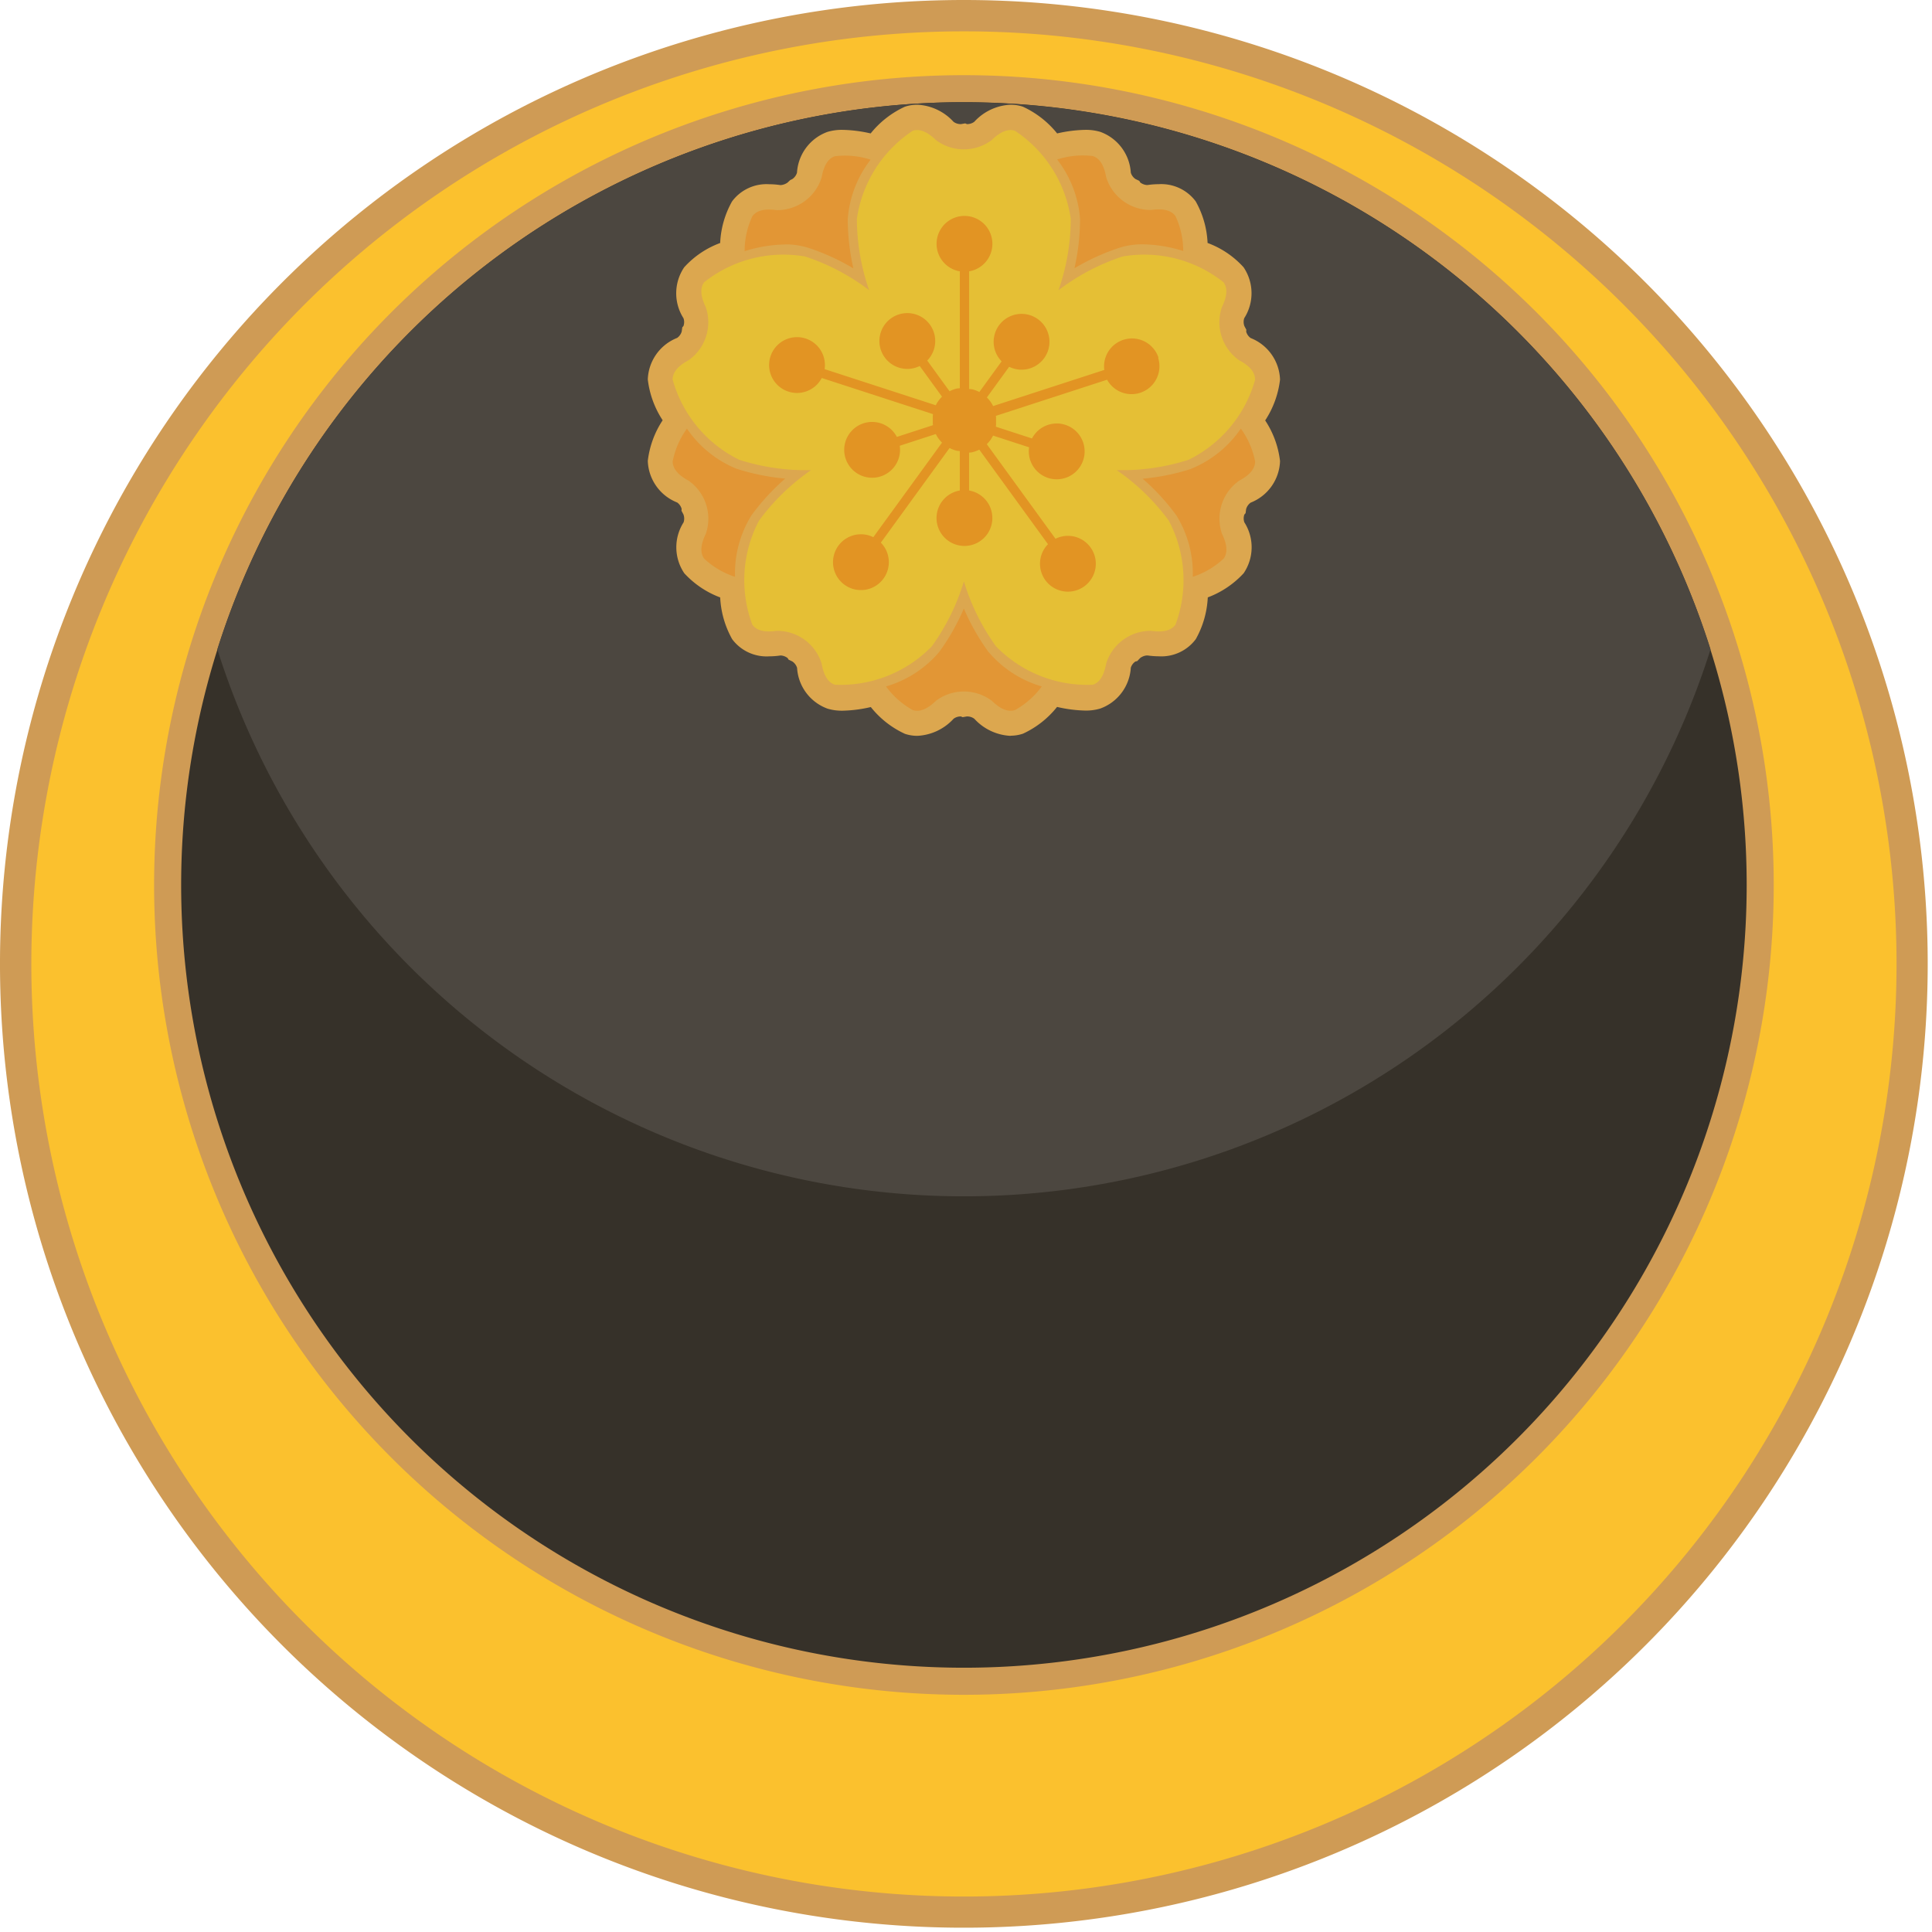 <svg xmlns="http://www.w3.org/2000/svg" xmlns:xlink="http://www.w3.org/1999/xlink" width="90" height="90" viewBox="0 0 90 90"><defs><clipPath id="a"><rect width="90" height="90" fill="none"/></clipPath></defs><g clip-path="url(#a)"><path d="M44.9,0a44.9,44.9,0,1,0,44.9,44.9A44.9,44.9,0,0,0,44.9,0" fill="#cf9b55"/><path d="M55.926,12.482A43.444,43.444,0,1,0,99.37,55.926,43.444,43.444,0,0,0,55.926,12.482" transform="translate(-11.022 -11.022)" fill="#fbc12e"/><path d="M99.119,105.384a37.724,37.724,0,1,1,37.724-37.725,37.724,37.724,0,0,1-37.724,37.725" transform="translate(-54.216 -26.434)" fill="#cf9b55"/><path d="M108.637,113.641A36.464,36.464,0,1,1,145.1,77.177a36.464,36.464,0,0,1-36.464,36.464" transform="translate(-63.733 -35.952)" fill="#363129"/><path d="M121.358,40.713A36.479,36.479,0,0,0,86.578,66.2a36.476,36.476,0,0,0,69.559,0,36.479,36.479,0,0,0-34.78-25.482" transform="translate(-76.454 -35.952)" fill="#4c4740"/><path d="M274.89,71.206a2.445,2.445,0,0,1-1.69-.795.549.549,0,0,0-.344-.109h-.009l-.192.034-.079-.034a.55.55,0,0,0-.344.108,2.444,2.444,0,0,1-1.69.795,1.815,1.815,0,0,1-.575-.093,4.354,4.354,0,0,1-1.59-1.248,6.315,6.315,0,0,1-1.315.17,2.314,2.314,0,0,1-.7-.095,2.16,2.16,0,0,1-1.42-1.9.551.551,0,0,0-.223-.3l-.174-.084-.044-.074a.586.586,0,0,0-.3-.118l-.038,0a3.694,3.694,0,0,1-.518.039,2,2,0,0,1-1.727-.8,4.4,4.4,0,0,1-.558-1.944,4.341,4.341,0,0,1-1.672-1.126,2.159,2.159,0,0,1-.033-2.371.551.551,0,0,0-.007-.371l-.091-.171.008-.085a.542.542,0,0,0-.21-.3,2.159,2.159,0,0,1-1.367-1.937,4.343,4.343,0,0,1,.692-1.892,4.395,4.395,0,0,1-.692-1.9,2.159,2.159,0,0,1,1.367-1.937.553.553,0,0,0,.213-.3l.026-.192.056-.064a.54.54,0,0,0,0-.362,2.159,2.159,0,0,1,.033-2.371,4.23,4.23,0,0,1,1.676-1.132,4.342,4.342,0,0,1,.554-1.938,2,2,0,0,1,1.727-.8,3.68,3.68,0,0,1,.517.039l.038,0a.635.635,0,0,0,.3-.113l.129-.121.092-.043a.548.548,0,0,0,.222-.3,2.159,2.159,0,0,1,1.42-1.9,2.309,2.309,0,0,1,.7-.095,6.259,6.259,0,0,1,1.311.167,4.4,4.4,0,0,1,1.595-1.245,1.821,1.821,0,0,1,.575-.093,2.444,2.444,0,0,1,1.69.795.549.549,0,0,0,.344.108h.009l.192-.034.079.034h0a.549.549,0,0,0,.344-.108,2.445,2.445,0,0,1,1.69-.795,1.82,1.82,0,0,1,.575.093,4.4,4.4,0,0,1,1.595,1.245,6.257,6.257,0,0,1,1.311-.167,2.316,2.316,0,0,1,.7.094,2.16,2.16,0,0,1,1.42,1.9.551.551,0,0,0,.223.3l.174.084.044.074a.585.585,0,0,0,.3.118l.038,0a3.68,3.68,0,0,1,.517-.039,2,2,0,0,1,1.727.8,4.34,4.34,0,0,1,.554,1.938,4.23,4.23,0,0,1,1.676,1.132,2.159,2.159,0,0,1,.032,2.371.554.554,0,0,0,.007.371l.091.171-.008.085a.541.541,0,0,0,.21.3,2.159,2.159,0,0,1,1.367,1.937,4.4,4.4,0,0,1-.692,1.9,4.342,4.342,0,0,1,.692,1.892,2.159,2.159,0,0,1-1.367,1.937.552.552,0,0,0-.212.3l-.026.192-.057.064a.54.54,0,0,0,0,.362,2.159,2.159,0,0,1-.032,2.371,4.341,4.341,0,0,1-1.672,1.126,4.4,4.4,0,0,1-.558,1.944,2,2,0,0,1-1.727.8,3.694,3.694,0,0,1-.518-.039l-.038,0a.59.59,0,0,0-.311.122l-.135.141-.083.018a.539.539,0,0,0-.216.291,2.159,2.159,0,0,1-1.42,1.9,2.317,2.317,0,0,1-.7.095,6.307,6.307,0,0,1-1.315-.17,4.359,4.359,0,0,1-1.591,1.248,1.818,1.818,0,0,1-.575.093Z" transform="translate(-227.811 -36.927)" fill="#dca74f"/><path d="M285.891,62.031a3.845,3.845,0,0,1,1.658-.16c.32.1.526.434.622.985a2.168,2.168,0,0,0,2.1,1.526c.554-.079.934.014,1.129.287a3.845,3.845,0,0,1,.36,1.625,6.581,6.581,0,0,0-1.877-.312,3.5,3.5,0,0,0-1.08.156,10.4,10.4,0,0,0-2.111.961,10.379,10.379,0,0,0,.262-2.3,5.145,5.145,0,0,0-1.064-2.764m-12.686,3.951a3.5,3.5,0,0,1,1.08.156,10.4,10.4,0,0,1,2.111.961,10.379,10.379,0,0,1-.262-2.3,5.145,5.145,0,0,1,1.064-2.764,3.845,3.845,0,0,0-1.658-.16c-.32.1-.526.434-.622.985a2.168,2.168,0,0,1-2.1,1.526c-.554-.079-.934.014-1.129.287a3.843,3.843,0,0,0-.36,1.625,6.581,6.581,0,0,1,1.877-.312m18.942,10.447a10.376,10.376,0,0,1-2.278.463,10.31,10.31,0,0,1,1.572,1.71,5.145,5.145,0,0,1,.764,2.861,3.847,3.847,0,0,0,1.435-.845c.2-.27.17-.66-.076-1.162a2.168,2.168,0,0,1,.8-2.47c.495-.262.747-.56.745-.9a3.854,3.854,0,0,0-.665-1.527,5.144,5.144,0,0,1-2.3,1.865m-9.46,8.534a10.379,10.379,0,0,1-1.143-2.018,10.38,10.38,0,0,1-1.143,2.018,5.117,5.117,0,0,1-2.482,1.612,3.851,3.851,0,0,0,1.245,1.1c.318.106.68-.042,1.082-.432a2.168,2.168,0,0,1,2.6,0c.4.39.764.538,1.082.432a3.851,3.851,0,0,0,1.245-1.1,5.118,5.118,0,0,1-2.482-1.612m-11.04-6.36a10.31,10.31,0,0,1,1.572-1.71,10.378,10.378,0,0,1-2.278-.463,5.144,5.144,0,0,1-2.3-1.865,3.855,3.855,0,0,0-.665,1.527c0,.336.25.634.745.9a2.168,2.168,0,0,1,.8,2.47c-.246.5-.275.892-.076,1.162a3.848,3.848,0,0,0,1.435.845,5.145,5.145,0,0,1,.764-2.861" transform="translate(-236.641 -54.601)" fill="#e29635"/><path d="M295.112,63.437a5.935,5.935,0,0,1-3.1,3.737,10.164,10.164,0,0,1-3.349.484,10.146,10.146,0,0,1,2.426,2.355,5.934,5.934,0,0,1,.31,4.844c-.2.273-.575.366-1.129.287a2.168,2.168,0,0,0-2.1,1.526c-.1.551-.3.884-.622.985a5.934,5.934,0,0,1-4.512-1.792,10.159,10.159,0,0,1-1.493-3.026,10.16,10.16,0,0,1-1.493,3.026,5.934,5.934,0,0,1-4.512,1.792c-.32-.1-.526-.434-.622-.985a2.168,2.168,0,0,0-2.1-1.526c-.554.079-.934-.014-1.129-.287a5.935,5.935,0,0,1,.31-4.844,10.149,10.149,0,0,1,2.426-2.355,10.164,10.164,0,0,1-3.349-.484,5.935,5.935,0,0,1-3.1-3.737c0-.336.25-.634.745-.9a2.168,2.168,0,0,0,.8-2.47c-.246-.5-.275-.892-.076-1.162a5.935,5.935,0,0,1,4.7-1.2,10.161,10.161,0,0,1,2.986,1.57,10.161,10.161,0,0,1-.571-3.326,5.935,5.935,0,0,1,2.6-4.1c.319-.106.68.042,1.082.432a2.168,2.168,0,0,0,2.6,0c.4-.39.763-.538,1.082-.432a5.934,5.934,0,0,1,2.6,4.1,10.159,10.159,0,0,1-.571,3.326,10.163,10.163,0,0,1,2.986-1.57,5.935,5.935,0,0,1,4.7,1.2c.2.27.17.66-.076,1.162a2.168,2.168,0,0,0,.8,2.47c.495.262.747.56.745.9" transform="translate(-236.641 -45.757)" fill="#e5bf35"/><path d="M324.188,92.632a1.3,1.3,0,0,0-2.518.591l-5.179,1.683,0,0-.014-.027-.018-.035-.012-.021-.007-.012-.021-.034-.017-.027-.02-.03-.02-.028,0,0,0,0-.021-.027-.022-.028-.02-.025-.026-.03-.009-.01-.016-.017-.027-.028-.021-.022,0,0,1.038-1.429a1.3,1.3,0,1,0-.35-.254l-1.038,1.429,0,0-.027-.014-.035-.017-.022-.01-.013-.005-.037-.015-.03-.012-.033-.012-.032-.011,0,0h0l-.033-.01-.034-.009-.031-.008-.039-.009-.013,0-.023,0-.039-.007-.03,0h-.005V88.63a1.3,1.3,0,1,0-.433,0v5.446h-.005l-.03,0-.038.007-.023,0-.013,0-.039.009-.031.008-.034.009-.033.01h0l0,0-.033.011-.033.012-.03.012-.037.015-.013.005-.022.01-.035.017-.027.014-.005,0-1.038-1.429a1.3,1.3,0,1,0-.35.254l1.039,1.429,0,0-.021.021-.027.028-.016.017-.009.01-.026.03-.02.025-.022.028-.021.027,0,0,0,0-.02.028-.02.03-.017.027-.021.034-.007.012-.011.021-.018.035-.014.027,0,0-5.179-1.683a1.3,1.3,0,1,0-.134.412l5.179,1.683s0,0,0,.006,0,.02,0,.03,0,.026-.005.039,0,.016,0,.024v.014c0,.013,0,.026,0,.039s0,.021,0,.032,0,.024,0,.036,0,.023,0,.034v.009c0,.011,0,.023,0,.034s0,.024,0,.035,0,.021,0,.032,0,.026,0,.039,0,.009,0,.014,0,.016,0,.024,0,.026.005.039,0,.02,0,.03,0,0,0,.006l-1.68.546a1.3,1.3,0,1,0,.134.412l1.68-.546,0,0,.014.027.018.035.011.021.007.012.021.034.017.027.02.03.02.028,0,0,0,0,.021.027.022.028.02.025.026.03.009.01.016.017.027.028.021.021,0,0-3.2,4.405a1.3,1.3,0,1,0,.35.254l3.2-4.406.005,0,.027.014.035.017.021.01.013.005.037.015.03.011.033.012.032.011,0,0h0l.033.01.034.009.031.008.038.009.013,0,.023,0,.038.007.03,0h.005V98.84a1.3,1.3,0,1,0,.433,0V97.073h.005l.03,0,.039-.007.023,0,.013,0,.038-.009.031-.008.034-.009.033-.01h0l0,0,.032-.011.033-.012.03-.011.037-.015.013-.005.022-.01.035-.017.027-.014,0,0,3.2,4.406a1.3,1.3,0,1,0,.35-.254l-3.2-4.405,0,0,.022-.022.027-.028.016-.017.009-.01.026-.03.02-.025.022-.028.021-.027,0,0,0,0,.019-.028.02-.03.017-.027.021-.034.007-.012.012-.021.018-.035.014-.027,0,0,1.68.546a1.3,1.3,0,1,0,.134-.412l-1.68-.546v-.006l0-.03c0-.013,0-.026.005-.039s0-.016,0-.024,0-.009,0-.014,0-.026,0-.039,0-.021,0-.032,0-.024,0-.035,0-.023,0-.034,0,0,0,0,0,0,0,0,0-.023,0-.034,0-.024,0-.036,0-.021,0-.032,0-.026,0-.039,0-.009,0-.014,0-.016,0-.024,0-.026-.005-.039l0-.03v-.006l5.179-1.683a1.3,1.3,0,0,0,2.384-1" transform="translate(-270.228 -75.99)" fill="#e29423"/></g></svg>